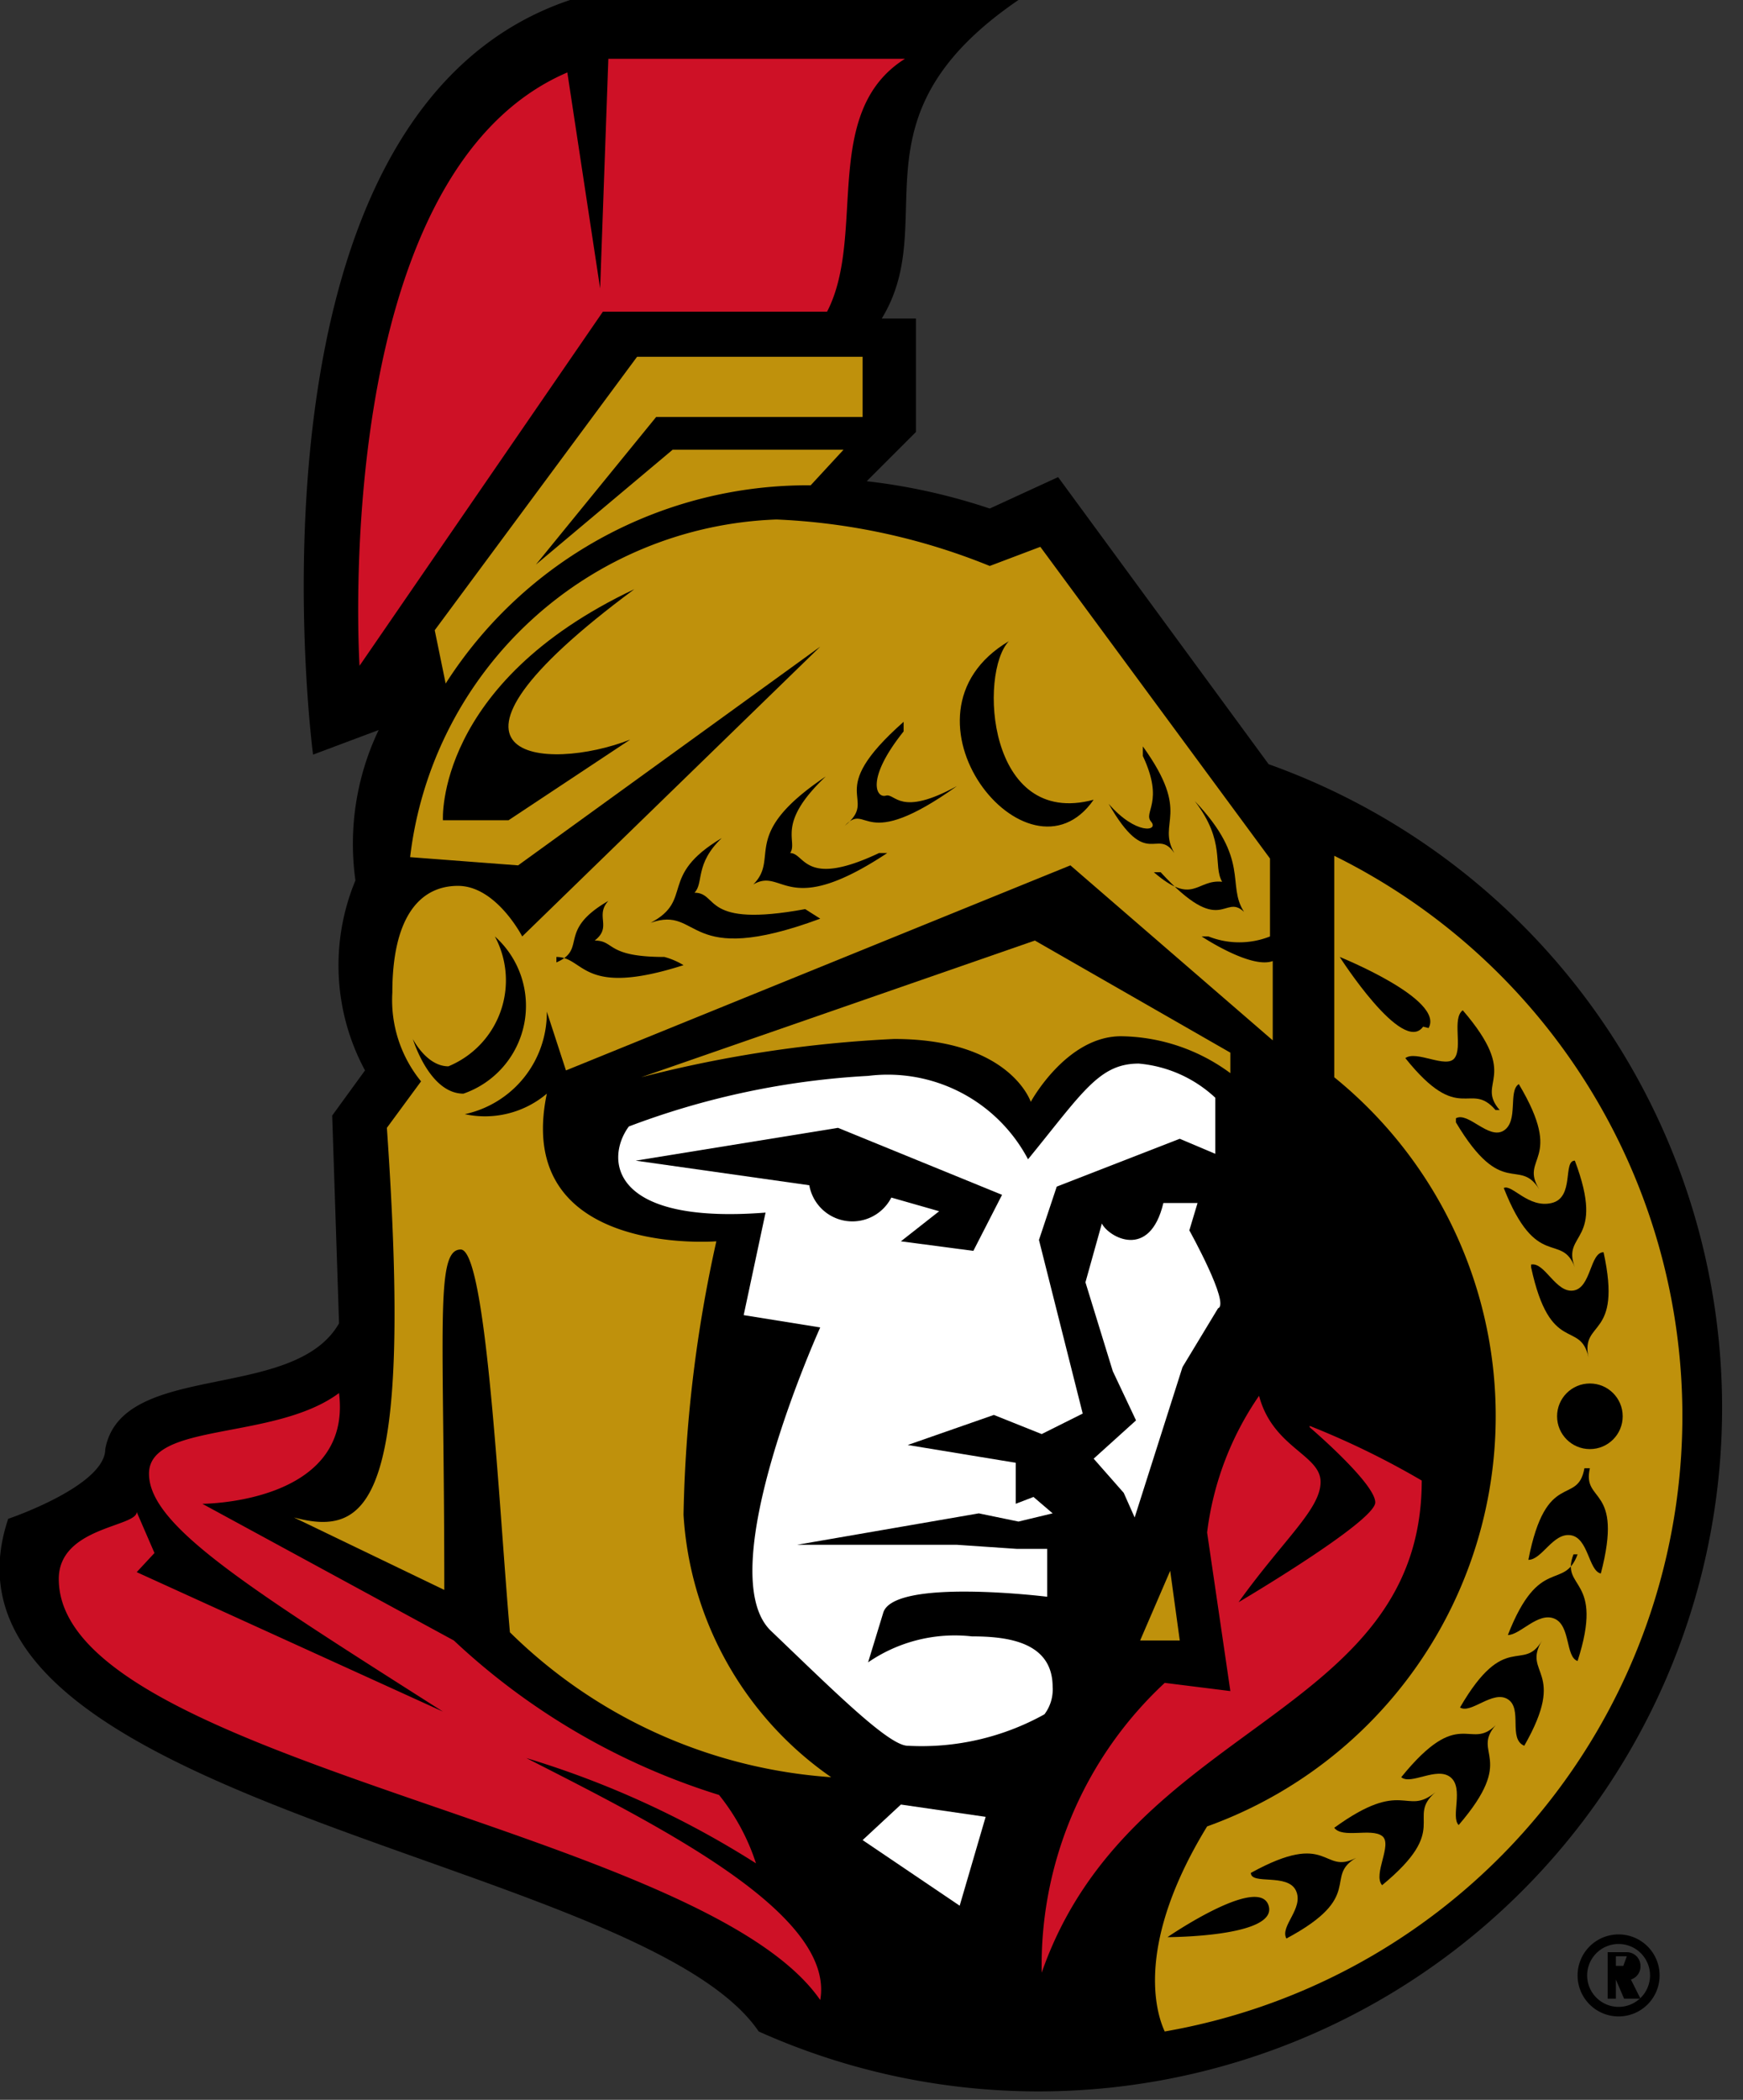 <svg xmlns="http://www.w3.org/2000/svg" viewBox="0 0 12.75 15.36"><rect x="0" y="0" width="12.75" height="15.36" fill="#333333" stroke="none"/><defs><style>.cls-1{fill:#ce1126;}.cls-2{fill:#fff;}.cls-3{fill:#bf910c;}</style></defs><title>Ресурс 2</title><g id="Слой_2" data-name="Слой 2"><g id="Слой_1-2" data-name="Слой 1"><path d="M9.28,5.59,7.74,3.49l-.5.23a4.4,4.4,0,0,0-.9-.2l.36-.36V2.33H6.45c.44-.72-.26-1.47,1-2.33H4.17C1.67.84,2.29,5.52,2.29,5.52l.48-.18a1.93,1.93,0,0,0-.17,1.1,1.62,1.62,0,0,0,.07,1.39l-.24.33.05,1.52c-.33.58-1.59.27-1.71.92,0,.27-.71.51-.71.51-.7,2.08,4.62,2.47,5.49,3.75A5,5,0,1,0,9.28,5.59Z"/><path class="cls-1" d="M4.39,2.11,4.15.53c-1.75.75-1.52,4.34-1.52,4.34L4.41,2.28H6.05C6.34,1.72,6,.82,6.62.43H4.45ZM3.85,12.86a6.79,6.79,0,0,1,1.68.77,1.57,1.57,0,0,0-.27-.5A5,5,0,0,1,3.32,12L1.48,11s1.1,0,1-.81c-.47.35-1.39.21-1.39.59s.72.83,2.15,1.74L1,11.5l.13-.14L1,11.06c0,.11-.57.11-.57.49,0,1.33,4.7,1.82,5.57,3.08C6.11,14,4.83,13.36,3.85,12.86Zm5.73-2.42s.48.41.48.55-1,.73-1,.73c.33-.46.6-.68.6-.88s-.35-.25-.45-.63a2.24,2.24,0,0,0-.38,1L9,12.37l-.48-.06a2.82,2.82,0,0,0-.9,2.12c.64-1.84,2.78-1.86,2.78-3.6A6,6,0,0,0,9.58,10.43Z"/><path class="cls-2" d="M7.62,10.49l.3-.15L7.6,9.07l.13-.39.9-.35.26.11,0-.41a.94.94,0,0,0-.56-.25c-.29,0-.41.21-.81.7a1.16,1.16,0,0,0-1.17-.61,5.82,5.82,0,0,0-1.75.37c-.17.23-.15.72,1,.63l-.16.75L6,9.71s-.81,1.79-.36,2.22.86.84,1,.84a1.85,1.85,0,0,0,1-.23.3.3,0,0,0,.06-.2c0-.33-.33-.37-.59-.37a1.12,1.12,0,0,0-.76.19l.11-.36c.07-.26,1.2-.12,1.2-.12l0-.35-.22,0L7,11.3l-1.11,0-.06,0,1.33-.23.29.06.25-.06-.14-.12L7.43,11l0-.3-.79-.13.63-.22Z"/><path class="cls-2" d="M8.76,8.8l-.25,0c-.1.42-.4.25-.45.15l-.12.43.2.65.17.36L8,10.67l.22.25.08.18L8.65,10l.26-.43C9,9.54,8.7,9,8.7,9ZM6.31,13.46l.71.48.19-.65-.62-.09Z"/><path d="M11.84,14.15a.3.3,0,1,0,.3.3A.3.3,0,0,0,11.84,14.15Zm0,.53a.23.23,0,1,1,.23-.23A.23.23,0,0,1,11.84,14.68Z"/><path d="M12,14.38a.1.1,0,0,0-.1-.1h-.14v.34h.06v-.14h0l.06.14H12l-.07-.14A.1.1,0,0,0,12,14.38Zm-.1,0h-.08v-.07h.08a0,0,0,0,1,0,0A0,0,0,0,1,11.86,14.42Z"/><path class="cls-3" d="M9,7.7,7.57,6.88l-2.88,1a9.1,9.1,0,0,1,1.85-.28c.85,0,1,.46,1,.46s.26-.48.66-.48A1.37,1.37,0,0,1,9,7.85ZM5.93,3.55l.24-.26H4.92l-1,.84L4.8,3.05H6.31V2.61H4.66l-1.48,2L3.26,5A3.14,3.14,0,0,1,5.93,3.55Z"/><path class="cls-3" d="M5,11.08a10,10,0,0,1,.24-2S3.75,9.2,4,8a.7.7,0,0,1-.6.15A.76.76,0,0,0,4,7.4l.14.43L7.83,6.33,9.31,7.61l0-.58c-.16.06-.52-.18-.52-.18l.05,0a.61.61,0,0,0,.45,0l0-.57L7.61,4l-.37.14a4.66,4.66,0,0,0-1.56-.34A2.8,2.8,0,0,0,3,6.27l.79.06L6,4.73,3.82,6.85s-.19-.37-.47-.37-.48.23-.48.78a.94.94,0,0,0,.21.65l-.25.34c.19,2.73-.12,3-.68,2.85l1.1.53c0-1.91-.07-2.49.12-2.49s.28,1.9.36,2.8A3.71,3.71,0,0,0,6.08,13,2.52,2.52,0,0,1,5,11.08Zm3.56.41L8.34,12l.29,0ZM9.76,6.26V7.88a3.19,3.19,0,0,1-.93,5.48c-.52.85-.38,1.35-.31,1.5a4.57,4.57,0,0,0,1.24-8.6Z"/><path d="M6,6.72l-.11-.07c-.76.14-.63-.12-.81-.12.07-.07,0-.21.2-.4l0,0c-.47.28-.2.45-.52.62v0C5.13,6.62,5,7.09,6,6.72Z"/><path d="M6.49,6.24l-.06,0c-.55.26-.54,0-.65,0,.06-.09-.11-.21.26-.56v0c-.64.43-.33.59-.53.79l0,0C5.73,6.34,5.75,6.73,6.49,6.24ZM5,7.06A.54.54,0,0,0,4.86,7c-.43,0-.36-.12-.51-.12.13-.1,0-.18.1-.29l0,0c-.38.22-.15.35-.38.45V7C4.28,7,4.25,7.3,5,7.06ZM3.62,6.85a.68.68,0,0,1-.34.95c-.16,0-.26-.2-.26-.2s.12.4.37.4A.68.68,0,0,0,3.62,6.85Z"/><path d="M7,5.75h0c-.42.23-.45.05-.52.07s-.15-.12.13-.47V5.28c-.6.53-.17.55-.43.76h0C6.35,5.86,6.3,6.25,7,5.75ZM4.64,4.31C3.18,5,3.24,6,3.24,6l.48,0,.89-.59C4,5.65,2.94,5.57,4.64,4.31ZM8,5.85c-.78.21-.84-.93-.62-1.16C6.47,5.23,7.52,6.54,8,5.85Zm.49.53,0,0c.45.49.46.15.61.29l0,0c-.13-.2.05-.38-.36-.81v0c.23.3.13.47.2.59C8.75,6.43,8.73,6.63,8.44,6.38Z"/><path d="M8.59,6.24l0,0c-.13-.23.13-.28-.23-.78l0,.07c.16.34,0,.41.06.48s-.11.1-.31-.13h0C8.39,6.37,8.46,6.05,8.59,6.24Zm3,4.5c-.05.28-.28,0-.41.67.1,0,.18-.2.31-.18s.13.26.22.28C11.88,10.86,11.57,11,11.63,10.74Z"/><circle cx="11.63" cy="10.36" r="0.24"/><path d="M9.76,13.37c.06.08.27,0,.35.06s-.07.28,0,.36c.51-.42.17-.49.39-.68C10.28,13.29,10.27,13,9.76,13.37ZM11.28,12c-.14.24-.27-.08-.6.49.08.05.24-.13.35-.06s0,.29.12.34C11.47,12.21,11.13,12.25,11.28,12Z"/><path d="M10.25,13c.07.06.26-.08.36,0s0,.29.06.35c.43-.5.09-.52.27-.73C10.75,12.81,10.68,12.47,10.25,13Zm.95-3.73c.14.65.36.38.42.66-.06-.28.25-.13.11-.77-.1,0-.09.26-.22.28S11.3,9.23,11.2,9.25Zm-.55-1.06c.34.57.46.25.61.49-.15-.24.19-.2-.15-.77-.08.05,0,.27-.11.34S10.74,8.13,10.65,8.18Z"/><path d="M11,8.69c.24.61.42.32.52.58-.1-.26.23-.17,0-.78-.09,0,0,.27-.17.31S11.06,8.66,11,8.69Zm.54,2.68c-.1.27-.28,0-.51.59.09,0,.22-.17.34-.12s.08.28.17.31C11.74,11.53,11.41,11.63,11.51,11.37Zm-.57-3.25c-.18-.21.16-.23-.27-.73-.08.06,0,.27-.06.35s-.28-.06-.36,0C10.68,8.24,10.75,7.9,10.94,8.12Zm-.52-.6C10.57,7.31,9.8,7,9.8,7S10.26,7.72,10.41,7.51ZM9.15,13.7c0,.09.27,0,.33.13s-.12.26-.07.35c.58-.31.27-.45.51-.59C9.67,13.72,9.73,13.38,9.15,13.7Z"/><path d="M8.54,14.17s.81,0,.74-.23S8.54,14.17,8.54,14.17ZM4.65,8.49l1.27.18a.32.32,0,0,0,.6.09l.35.1-.28.22.53.07.21-.41-1.2-.49Z"/></g></g></svg>